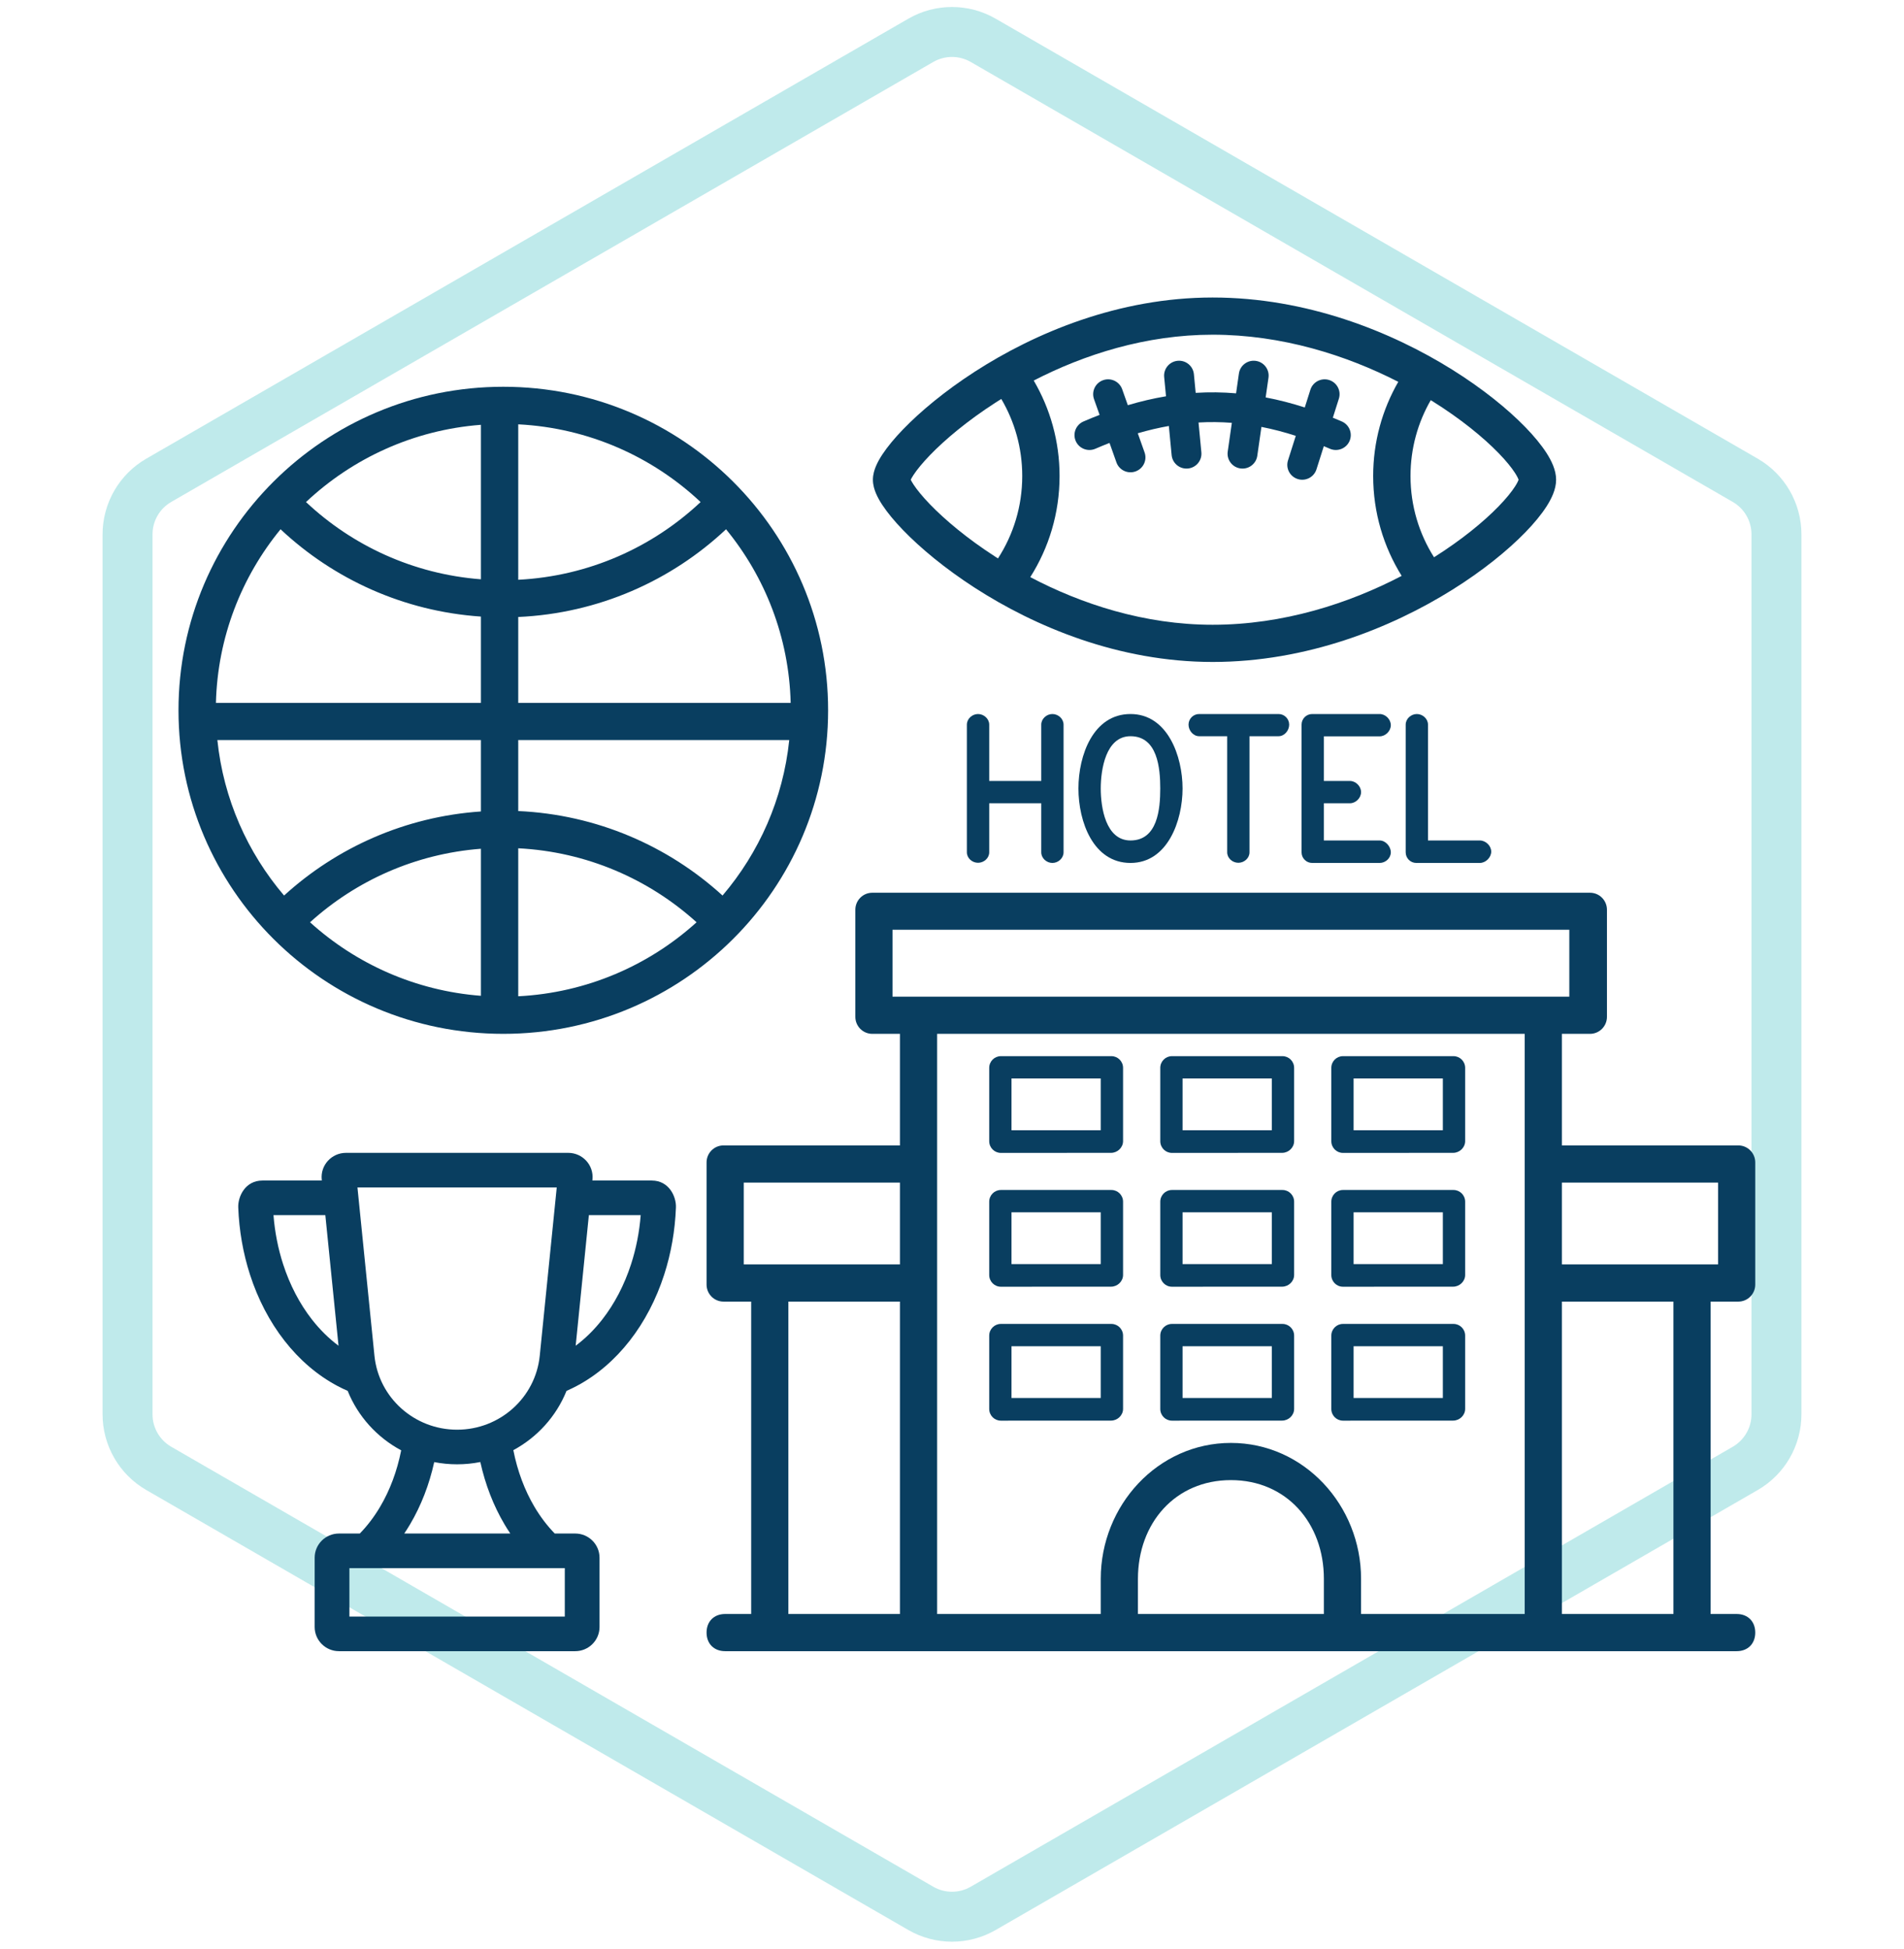 <svg width="256" height="262" viewBox="0 0 256 262" fill="none" xmlns="http://www.w3.org/2000/svg">
<path opacity="0.25" d="M123.803 5.423C126.4 3.924 129.6 3.924 132.197 5.423L234.655 64.577C237.251 66.076 238.851 68.847 238.851 71.846V190.154C238.851 193.153 237.251 195.924 234.655 197.423L132.197 256.577C129.6 258.076 126.4 258.076 123.803 256.577L21.346 197.423C18.748 195.924 17.149 193.153 17.149 190.154V71.846C17.149 68.847 18.748 66.076 21.346 64.577L123.803 5.423Z" stroke="#00ADB3" stroke-width="6.715"/>
<path fill-rule="evenodd" clip-rule="evenodd" d="M41.143 67.5C47.382 61.633 55.581 57.812 64.659 57.115V77.885C55.581 77.188 47.384 73.369 41.143 67.5ZM37.723 71.16C44.856 77.857 54.259 82.192 64.659 82.898V94.5H29.032C29.259 85.656 32.48 77.553 37.723 71.16ZM29.226 99.5C30.047 107.43 33.286 114.645 38.194 120.404C45.268 113.955 54.486 109.793 64.659 109.102V99.5H29.226ZM69.679 99.5V109.045C80.249 109.522 89.842 113.743 97.148 120.404C102.056 114.645 105.294 107.43 106.116 99.5H69.679ZM106.309 94.5C106.083 85.656 102.862 77.553 97.619 71.16C90.257 78.072 80.477 82.468 69.679 82.954V94.5H106.309ZM41.685 124C47.855 118.414 55.842 114.792 64.659 114.115V133.885C55.842 133.208 47.853 129.584 41.685 124ZM69.679 114.051V133.949C78.893 133.479 87.256 129.795 93.657 124C87.254 118.203 78.894 114.521 69.679 114.051ZM69.679 57.051V77.949C79.156 77.466 87.729 73.585 94.199 67.5C87.731 61.417 79.156 57.534 69.679 57.051ZM24 95.5C24 71.476 43.552 52 67.671 52C91.79 52 111.342 71.476 111.342 95.5C111.342 119.524 91.79 139 67.671 139C43.552 139 24 119.524 24 95.5Z" fill="#093E60"/>
<path fill-rule="evenodd" clip-rule="evenodd" d="M131.059 49.976C139.113 44.775 150.375 40 163.044 40C175.685 40 187.061 44.581 195.248 49.694C199.347 52.255 202.711 54.987 205.082 57.424C206.264 58.639 207.242 59.825 207.943 60.918C208.58 61.913 209.225 63.19 209.225 64.5C209.225 65.81 208.58 67.087 207.943 68.082C207.242 69.175 206.264 70.361 205.082 71.576C202.711 74.013 199.347 76.745 195.248 79.306C187.061 84.419 175.685 89 163.044 89C150.375 89 139.113 84.225 131.059 79.024C127.024 76.418 123.735 73.667 121.423 71.275C120.272 70.083 119.324 68.939 118.645 67.91C118.305 67.397 118.006 66.871 117.784 66.349C117.575 65.858 117.365 65.211 117.365 64.5C117.365 63.789 117.575 63.142 117.784 62.651C118.006 62.13 118.305 61.603 118.645 61.09C119.324 60.061 120.272 58.917 121.423 57.725C123.735 55.333 127.024 52.582 131.059 49.976ZM122.452 64.5C122.529 64.34 122.653 64.119 122.839 63.836C123.297 63.142 124.027 62.24 125.04 61.192C127.059 59.103 130.044 56.591 133.79 54.172C134.065 53.994 134.344 53.817 134.627 53.64C136.418 56.679 137.444 60.218 137.444 64C137.444 68.084 136.247 71.885 134.182 75.08C134.05 74.996 133.92 74.912 133.79 74.828C130.044 72.409 127.059 69.897 125.04 67.808C124.027 66.76 123.297 65.858 122.839 65.164C122.653 64.881 122.529 64.66 122.452 64.5ZM142.463 64C142.463 59.322 141.197 54.935 138.988 51.164C145.772 47.669 154.068 45 163.044 45C172.348 45 180.998 47.751 188.003 51.337C185.856 55.069 184.628 59.394 184.628 64C184.628 68.924 186.032 73.527 188.461 77.427C181.376 81.127 172.552 84 163.044 84C153.862 84 145.393 81.208 138.525 77.595C141.019 73.66 142.463 68.996 142.463 64ZM192.811 74.925C196.51 72.592 199.466 70.163 201.477 68.096C202.507 67.038 203.247 66.118 203.711 65.393C204.024 64.903 204.14 64.615 204.182 64.5C204.14 64.385 204.024 64.097 203.711 63.607C203.247 62.883 202.507 61.962 201.477 60.904C199.425 58.794 196.388 56.308 192.582 53.931C192.512 53.887 192.442 53.844 192.372 53.8C190.639 56.803 189.648 60.284 189.648 64C189.648 68.018 190.807 71.763 192.811 74.925Z" fill="#093E60"/>
<path fill-rule="evenodd" clip-rule="evenodd" d="M168.849 48.52C169.947 48.677 170.71 49.69 170.553 50.783L170.173 53.433C171.909 53.763 173.658 54.213 175.432 54.783L176.188 52.398C176.522 51.345 177.65 50.761 178.707 51.093C179.765 51.426 180.351 52.549 180.017 53.602L179.206 56.16C179.606 56.323 180.006 56.491 180.409 56.665C181.426 57.106 181.892 58.284 181.45 59.297C181.008 60.31 179.825 60.774 178.808 60.334C178.535 60.215 178.264 60.1 177.993 59.988L177.005 63.102C176.671 64.156 175.543 64.74 174.486 64.407C173.429 64.075 172.842 62.951 173.176 61.898L174.223 58.597C172.662 58.094 171.126 57.694 169.604 57.397L169.047 61.283C168.89 62.377 167.873 63.136 166.775 62.98C165.678 62.824 164.915 61.811 165.072 60.717L165.626 56.851C164.13 56.734 162.64 56.719 161.146 56.805L161.529 60.811C161.634 61.91 160.824 62.886 159.72 62.991C158.616 63.096 157.636 62.289 157.531 61.19L157.156 57.272C155.777 57.515 154.387 57.842 152.979 58.254L153.894 60.835C154.263 61.876 153.714 63.019 152.669 63.386C151.623 63.754 150.476 63.208 150.107 62.166L149.181 59.552C148.552 59.797 147.918 60.057 147.279 60.334C146.262 60.775 145.079 60.31 144.637 59.297C144.195 58.285 144.661 57.106 145.678 56.666C146.405 56.351 147.127 56.055 147.844 55.779L147.095 53.666C146.726 52.624 147.275 51.482 148.32 51.114C149.366 50.747 150.513 51.293 150.882 52.335L151.641 54.478C153.37 53.964 155.078 53.564 156.775 53.279L156.527 50.69C156.422 49.59 157.232 48.614 158.335 48.509C159.439 48.404 160.42 49.211 160.525 50.311L160.765 52.82C162.576 52.709 164.382 52.73 166.195 52.884L166.577 50.217C166.734 49.124 167.751 48.364 168.849 48.52Z" fill="#093E60"/>
<path fill-rule="evenodd" clip-rule="evenodd" d="M46.517 155C44.594 155 43.063 156.649 43.258 158.582L43.272 158.723L35.28 158.723C32.962 158.723 31.98 160.885 32.033 162.333C32.149 165.433 32.682 168.496 33.617 171.388C34.681 174.676 36.249 177.695 38.254 180.263C40.259 182.83 42.67 184.907 45.371 186.34C45.823 186.58 46.282 186.801 46.746 187.002C48.133 190.447 50.706 193.265 53.941 194.996C53.39 197.793 52.422 200.366 51.108 202.587C50.307 203.941 49.389 205.144 48.378 206.181H45.577C43.771 206.181 42.307 207.639 42.307 209.438V218.743C42.307 220.542 43.771 222 45.577 222H77.34C79.146 222 80.61 220.542 80.61 218.743V209.438C80.61 207.639 79.146 206.181 77.34 206.181H74.587C73.577 205.145 72.659 203.942 71.858 202.588C70.54 200.361 69.571 197.778 69.02 194.973C72.235 193.24 74.79 190.431 76.171 187.002C76.635 186.8 77.093 186.58 77.545 186.34C80.246 184.907 82.657 182.83 84.662 180.263C86.667 177.695 88.235 174.676 89.299 171.388C90.234 168.496 90.767 165.433 90.882 162.332C90.936 160.885 89.954 158.723 87.636 158.723L79.645 158.723L79.659 158.582C79.855 156.649 78.323 155 76.4 155H46.517ZM64.582 196.569C63.571 196.77 62.526 196.875 61.459 196.875C60.408 196.875 59.379 196.773 58.382 196.578C57.717 199.594 56.623 202.43 55.133 204.949C54.884 205.37 54.624 205.78 54.355 206.181H68.611C68.341 205.781 68.082 205.37 67.834 204.95C66.341 202.428 65.247 199.588 64.582 196.569ZM80.975 177.406C79.892 178.794 78.688 179.974 77.402 180.932L79.175 163.375L86.145 163.375C85.967 165.642 85.532 167.862 84.853 169.961C83.942 172.776 82.618 175.302 80.975 177.406ZM45.516 180.933L43.742 163.375L36.771 163.375C36.949 165.642 37.384 167.862 38.063 169.961C38.973 172.776 40.298 175.302 41.941 177.406C43.025 178.794 44.229 179.975 45.516 180.933ZM50.346 182.279L48.061 159.653H74.856L72.571 182.279C72.002 187.912 67.208 192.222 61.459 192.222C55.709 192.222 50.915 187.912 50.346 182.279ZM46.978 217.347V210.833H75.939V217.347H46.978Z" fill="#093E60"/>
<path fill-rule="evenodd" clip-rule="evenodd" d="M134.571 178C133.705 178 133.004 178.704 133.004 179.573V189.434C133.004 190.302 133.705 191.007 134.571 191.007L149.382 191C150.247 191 151 190.293 151 189.424V179.573C151 178.704 150.299 178 149.433 178H134.571ZM136 187.961V181H148V187.961H136Z" fill="#093E60"/>
<path fill-rule="evenodd" clip-rule="evenodd" d="M115.003 122.316C115.003 121.052 116.023 120.028 117.282 120.028H213.782C215.041 120.028 216.061 121.052 216.061 122.316V136.712C216.061 137.975 215.041 139 213.782 139H210V154H233.721C234.98 154 236 155.025 236 156.288V172.712C236 173.975 234.98 175 233.721 175H230V217H233.5C235 217 236 218 236 219.5C236 221 235 222 233.5 222H97.5C96 222 95 221 95 219.5C95 218 96 217 97.5 217H101V175H97.279C96.02 175 95 173.975 95 172.712V156.288C95 155.025 96.02 154 97.279 154H121V139H117.282C116.023 139 115.003 137.975 115.003 136.712V122.316ZM106 217H121V175H106V217ZM126 217H148V212.274C148 202.4 155.668 194 165.5 194C175.333 194 183 202.4 183 212.274V217H205V139H126V217ZM178 212.274V217H153V212.274C153 204.77 158.028 199 165.5 199C172.973 199 178 204.77 178 212.274ZM210 217H225V175H210V217ZM210 170V159H231V170H210ZM121 159H100V170H121V159ZM120 125V134H211V125H120Z" fill="#093E60"/>
<path d="M131.5 96C132.287 96 133.004 96.64 133.004 97.43V105H140V97.43C140 96.64 140.713 96 141.5 96C142.287 96 143 96.64 143 97.43V114.592C143 115.382 142.287 116.022 141.5 116.022C140.713 116.022 140 115.382 140 114.592V108H133.004V114.592C133.004 115.382 132.287 116 131.5 116C130.713 116 130 115.382 130 114.592V97.43C130 96.64 130.713 96 131.5 96Z" fill="#093E60"/>
<path d="M161.228 96C160.441 96 159.803 96.64 159.803 97.43C159.803 98.22 160.441 98.984 161.228 98.984H165V114.592C165 115.382 165.713 116 166.5 116C167.287 116 168 115.382 168 114.592V98.984H171.909C172.696 98.984 173.334 98.22 173.334 97.43C173.334 96.64 172.696 96 171.909 96H161.228Z" fill="#093E60"/>
<path d="M192 97.43C192 96.64 191.287 96 190.5 96C189.713 96 189 96.64 189 97.43V114.592C189 115.382 189.638 116.022 190.424 116.022H198.97C199.757 116.022 200.5 115.29 200.5 114.5C200.5 113.71 199.757 113 198.97 113H192V97.43Z" fill="#093E60"/>
<path d="M176.424 96H185.5C186.287 96 187 96.71 187 97.5C187 98.29 186.287 99 185.5 99H178V105H181.5C182.287 105 183 105.71 183 106.5C183 107.29 182.287 108 181.5 108H178V113H185.5C186.287 113 187 113.802 187 114.592C187 115.382 186.287 116.022 185.5 116.022H176.424C175.638 116.022 175 115.382 175 114.592V97.43C175 96.64 175.638 96 176.424 96Z" fill="#093E60"/>
<path fill-rule="evenodd" clip-rule="evenodd" d="M148 106.011C148 108.525 148.644 113 152 113C155.655 113 156 108.752 156 106.011C156 103.296 155.646 98.984 152 98.984C148.654 98.984 148 103.523 148 106.011ZM152 96C156.999 96 159 101.686 159 106.011C159 110.336 156.999 116.022 152 116.022C147.001 116.022 145 110.5 145 106.011C145 101.522 147.001 96 152 96Z" fill="#093E60"/>
<path fill-rule="evenodd" clip-rule="evenodd" d="M157.571 178C156.705 178 156.004 178.704 156.004 179.573V189.434C156.004 190.302 156.705 191.007 157.571 191.007L172.382 191C173.247 191 174 190.293 174 189.424V179.573C174 178.704 173.299 178 172.433 178H157.571ZM159 187.961V181H171V187.961H159Z" fill="#093E60"/>
<path fill-rule="evenodd" clip-rule="evenodd" d="M180.567 178C179.701 178 179 178.704 179 179.573V189.434C179 190.302 179.701 191.007 180.567 191.007L195.378 191C196.243 191 196.996 190.293 196.996 189.424V179.573C196.996 178.704 196.295 178 195.429 178H180.567ZM181.996 187.961V181H193.996V187.961H181.996Z" fill="#093E60"/>
<path fill-rule="evenodd" clip-rule="evenodd" d="M134.571 159.993C133.705 159.993 133.004 160.698 133.004 161.566V171.427C133.004 172.296 133.705 173 134.571 173L149.382 172.993C150.247 172.993 151 172.286 151 171.417V161.566C151 160.698 150.299 159.993 149.433 159.993H134.571ZM136 169.954V162.993H148V169.954H136Z" fill="#093E60"/>
<path fill-rule="evenodd" clip-rule="evenodd" d="M157.571 159.993C156.705 159.993 156.004 160.698 156.004 161.566V171.427C156.004 172.296 156.705 173 157.571 173L172.382 172.993C173.247 172.993 174 172.286 174 171.417V161.566C174 160.698 173.299 159.993 172.433 159.993H157.571ZM159 169.954V162.993H171V169.954H159Z" fill="#093E60"/>
<path fill-rule="evenodd" clip-rule="evenodd" d="M180.567 159.993C179.701 159.993 179 160.698 179 161.566V171.427C179 172.296 179.701 173 180.567 173L195.378 172.993C196.243 172.993 196.996 172.286 196.996 171.417V161.566C196.996 160.698 196.295 159.993 195.429 159.993H180.567ZM181.996 169.954V162.993H193.996V169.954H181.996Z" fill="#093E60"/>
<path fill-rule="evenodd" clip-rule="evenodd" d="M134.571 142C133.705 142 133.004 142.704 133.004 143.573V153.434C133.004 154.302 133.705 155.007 134.571 155.007L149.382 155C150.247 155 151 154.293 151 153.424V143.573C151 142.704 150.299 142 149.433 142H134.571ZM136 151.961V145H148V151.961H136Z" fill="#093E60"/>
<path fill-rule="evenodd" clip-rule="evenodd" d="M157.571 142C156.705 142 156.004 142.704 156.004 143.573V153.434C156.004 154.302 156.705 155.007 157.571 155.007L172.382 155C173.247 155 174 154.293 174 153.424V143.573C174 142.704 173.299 142 172.433 142H157.571ZM159 151.961V145H171V151.961H159Z" fill="#093E60"/>
<path fill-rule="evenodd" clip-rule="evenodd" d="M180.567 142C179.701 142 179 142.704 179 143.573V153.434C179 154.302 179.701 155.007 180.567 155.007L195.378 155C196.243 155 196.996 154.293 196.996 153.424V143.573C196.996 142.704 196.295 142 195.429 142H180.567ZM181.996 151.961V145H193.996V151.961H181.996Z" fill="#093E60"/>
</svg>
